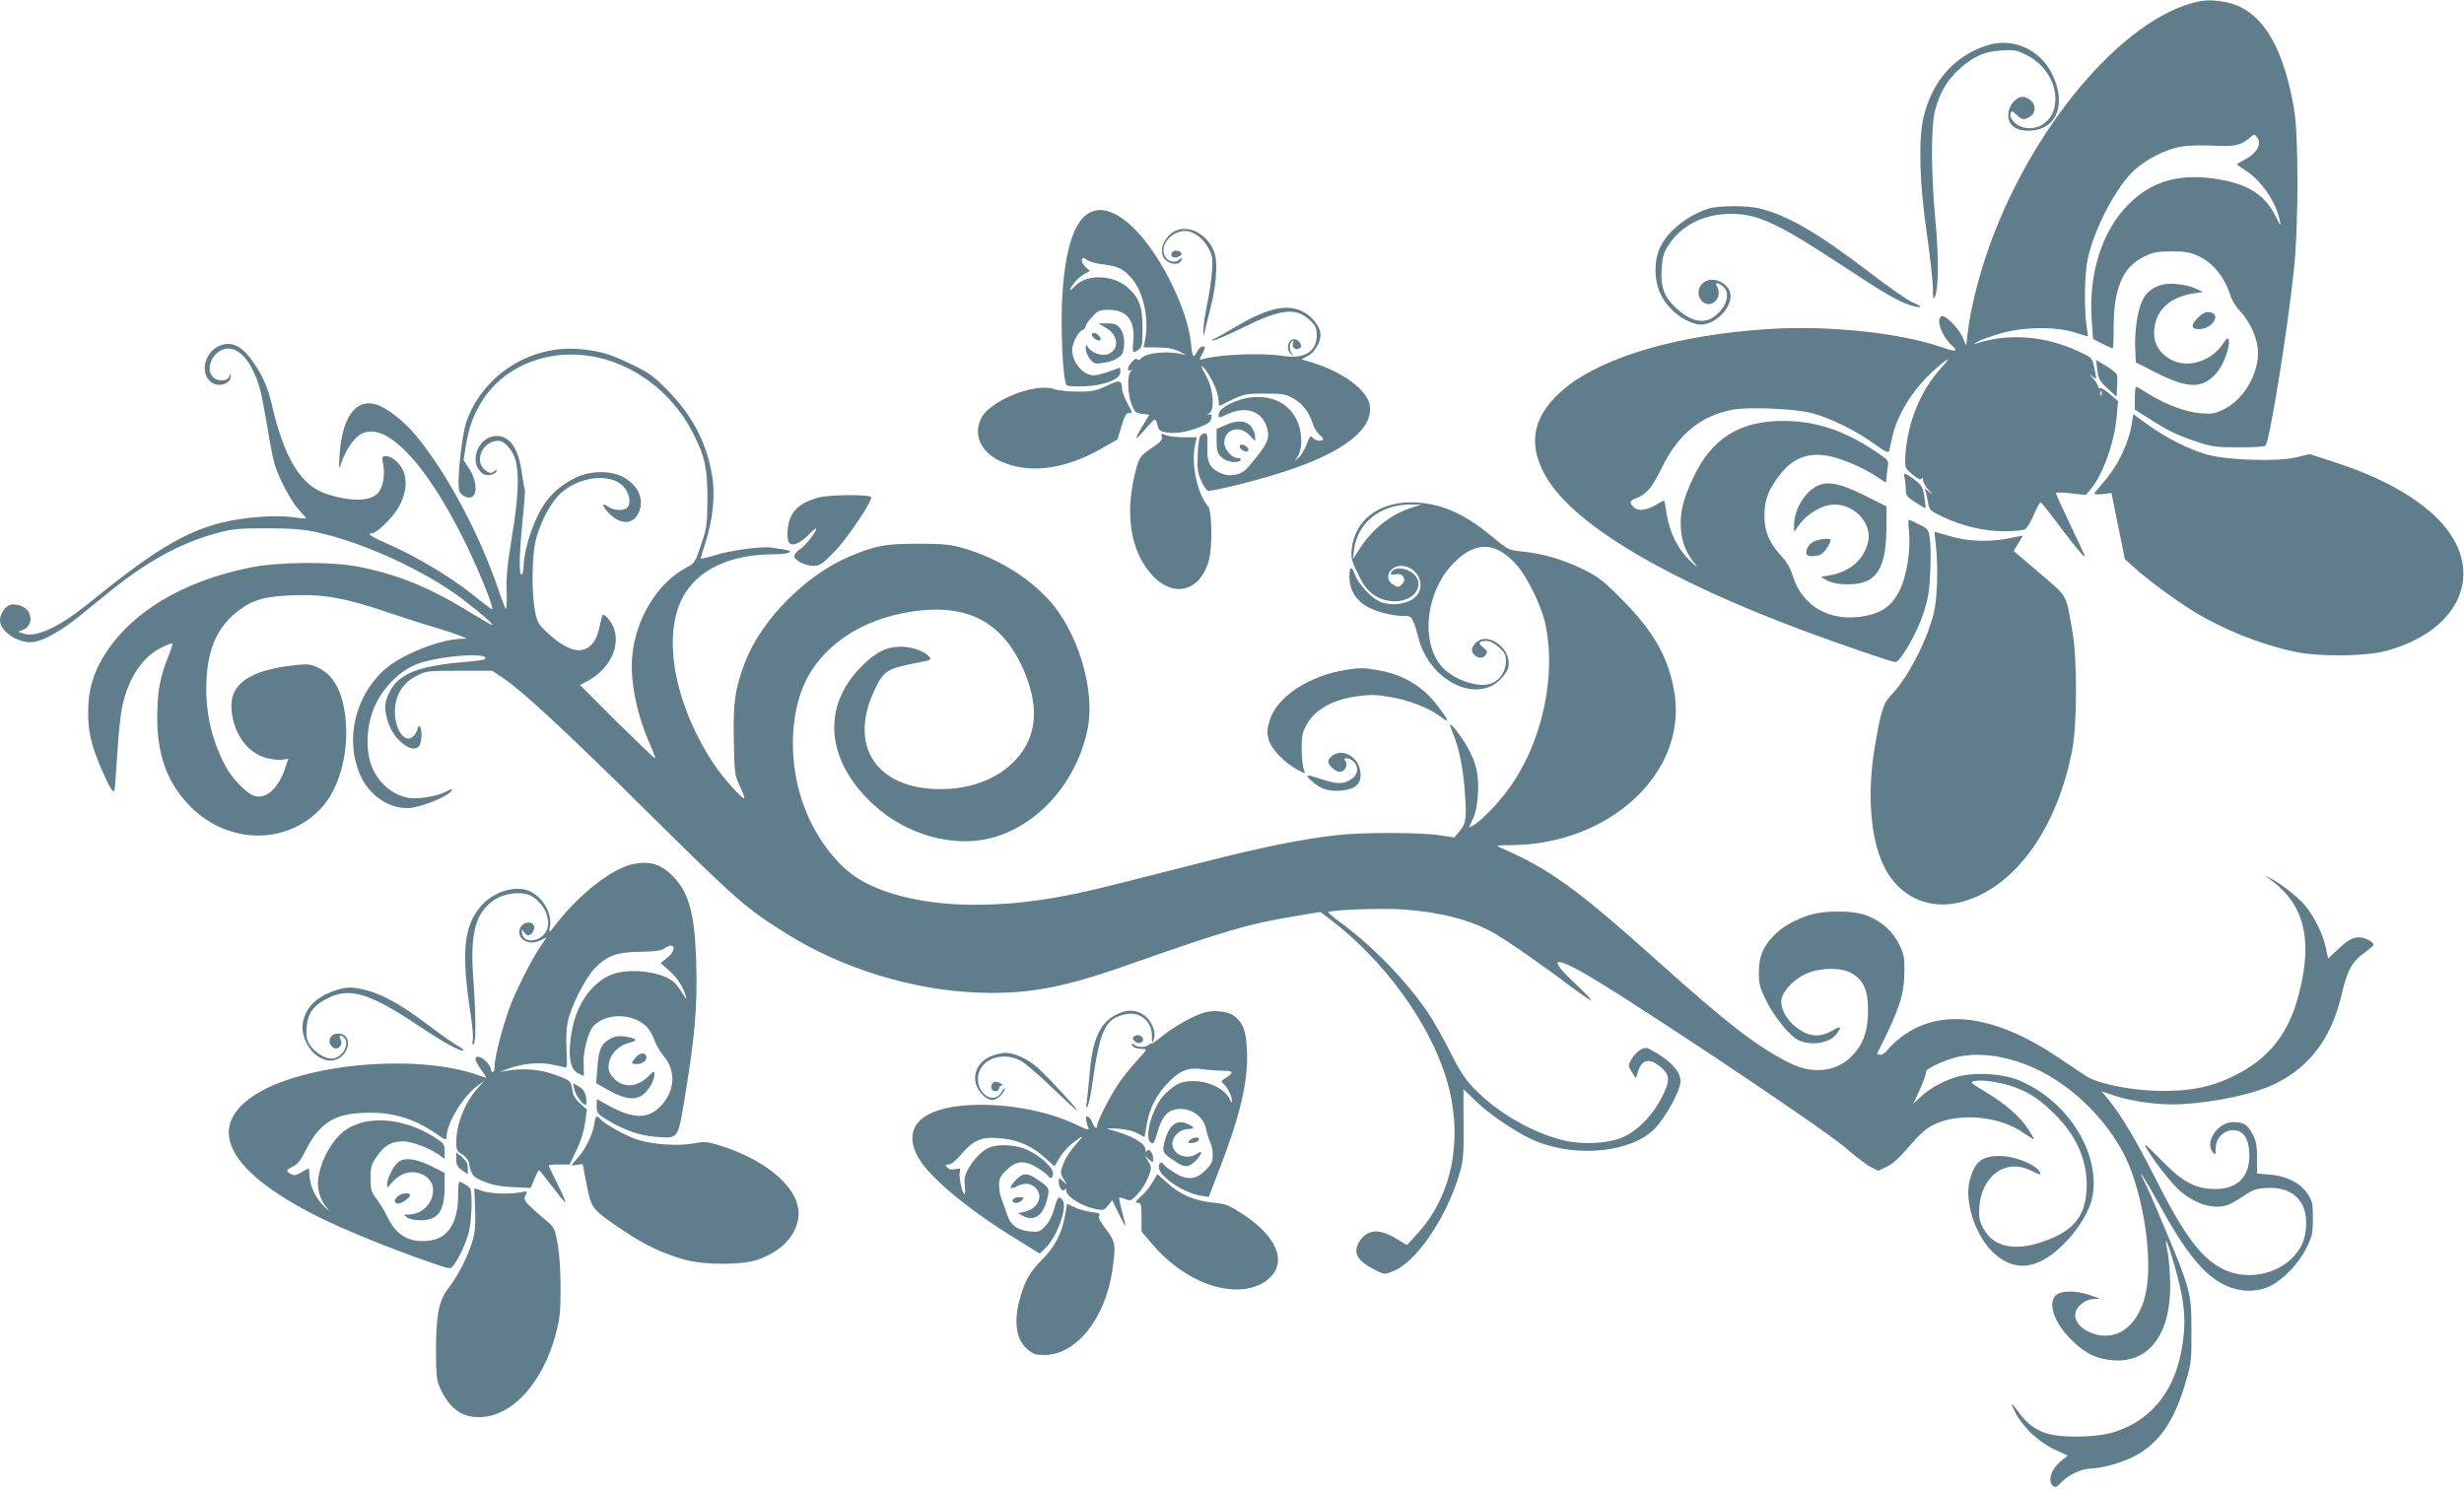 <?xml version="1.0" standalone="no"?>
<!DOCTYPE svg PUBLIC "-//W3C//DTD SVG 20010904//EN"
 "http://www.w3.org/TR/2001/REC-SVG-20010904/DTD/svg10.dtd">
<svg version="1.0" xmlns="http://www.w3.org/2000/svg"
 width="1280pt" height="774pt" viewBox="0 0 1280 774"
 preserveAspectRatio="xMidYMid meet">
<g transform="translate(0,774) scale(0.1,-0.1)"
fill="#607d8b" stroke="none">
<path d="M11430 7734 c-397 -76 -895 -669 -1114 -1326 -46 -139 -82 -288 -94
-398 l-8 -65 -20 45 c-22 48 -88 114 -107 107 -33 -11 -1 -103 52 -151 36 -33
23 -36 -51 -10 -223 76 -596 115 -908 94 -459 -30 -842 -141 -1043 -301 -174
-140 -208 -293 -104 -469 146 -248 629 -535 1353 -803 194 -72 443 -157 460
-157 25 0 111 148 144 248 26 79 33 119 37 213 3 63 3 141 -1 172 -7 56 -8 58
-56 82 -27 14 -52 25 -54 25 -3 0 -3 -28 1 -63 9 -100 -12 -231 -50 -307 -39
-78 -92 -116 -188 -132 -174 -30 -318 53 -366 210 -11 38 -31 73 -61 105 -63
70 -87 127 -86 212 1 82 22 135 83 212 71 90 157 118 272 89 76 -20 171 -63
234 -106 45 -31 45 -31 45 -8 0 13 3 39 6 59 6 36 5 38 -56 79 -164 111 -312
162 -480 163 -232 2 -378 -90 -474 -295 -54 -115 -70 -181 -64 -267 5 -70 27
-124 74 -182 18 -22 10 -17 -25 16 -65 62 -106 144 -122 240 -6 41 -13 75 -14
75 -2 0 -23 -11 -46 -25 -51 -28 -91 -32 -113 -9 -23 22 -20 33 10 44 59 23
83 52 135 156 86 177 201 272 367 305 82 16 324 6 412 -17 92 -23 231 -91 322
-157 63 -45 78 -52 82 -39 2 9 10 42 16 72 26 115 103 241 208 338 85 77 108
87 45 19 -106 -114 -176 -288 -185 -456 -3 -63 -3 -63 37 -96 28 -24 42 -30
47 -22 5 8 8 5 8 -7 0 -11 12 -34 28 -50 23 -26 23 -28 3 -11 -23 19 -24 19
-18 2 4 -10 10 -37 13 -59 7 -38 10 -42 78 -74 102 -48 212 -74 318 -74 49 0
97 4 107 10 10 5 31 39 46 75 16 36 31 65 35 65 4 0 51 -58 104 -130 89 -117
126 -161 126 -148 0 3 -34 75 -75 161 -41 86 -75 160 -75 165 0 5 35 4 77 -1
l78 -9 27 32 c64 78 123 243 134 380 l7 76 -43 37 c-24 20 -47 34 -51 31 -5
-3 -9 0 -9 7 0 7 -12 27 -27 43 -19 20 -20 24 -5 12 26 -22 25 -23 11 45 -11
51 -11 51 -83 84 -174 81 -363 95 -531 40 -12 -4 -9 0 6 9 15 9 67 27 115 42
120 36 295 39 394 6 35 -12 65 -20 66 -19 1 1 -2 27 -7 57 -13 89 -10 270 6
343 31 148 139 360 232 453 63 63 173 120 260 133 35 6 109 7 166 4 107 -6
141 2 190 46 17 15 20 14 33 -4 25 -34 -3 -83 -68 -116 -21 -11 -38 -21 -38
-23 0 -1 23 -17 50 -35 80 -52 155 -164 174 -261 6 -28 1 -23 -22 25 -52 107
-137 164 -282 191 -208 38 -361 -3 -485 -130 -137 -139 -206 -359 -189 -602
l7 -95 48 -25 c27 -13 51 -24 54 -24 3 0 5 47 5 106 0 204 46 314 153 368 50
25 70 29 145 30 70 0 97 -4 139 -23 79 -35 139 -109 172 -213 7 -20 28 -54 48
-75 55 -59 93 -147 93 -215 0 -117 -77 -245 -175 -293 -50 -25 -64 -27 -125
-22 -76 6 -185 47 -271 102 -30 19 -57 35 -61 35 -5 0 -8 -26 -8 -59 l0 -59
63 -40 c109 -70 150 -90 247 -123 88 -30 105 -33 227 -33 77 -1 136 3 142 9
21 21 114 595 147 910 25 228 25 701 1 840 -51 292 -141 462 -283 531 -53 26
-146 39 -204 28z m-513 -2046 c-3 -8 -6 -5 -6 6 -1 11 2 17 5 13 3 -3 4 -12 1
-19z"/>
<path d="M10315 7502 c-166 -57 -276 -183 -322 -368 -28 -115 -22 -343 16
-604 17 -118 31 -246 32 -285 0 -58 2 -66 11 -45 19 47 20 203 2 395 -23 251
-24 488 -1 574 24 89 62 155 123 210 73 67 133 94 222 99 63 4 79 1 126 -22
104 -51 167 -159 151 -262 -12 -86 -93 -139 -171 -114 -39 13 -68 49 -59 72 5
13 10 12 30 -8 28 -28 42 -30 73 -8 39 27 23 83 -29 99 -31 10 -72 -24 -83
-68 -18 -71 32 -114 123 -105 129 13 175 143 102 292 -65 133 -211 195 -346
148z"/>
<path d="M8875 6656 c-109 -35 -212 -117 -251 -201 -29 -60 -32 -149 -8 -218
29 -86 119 -166 204 -182 73 -13 169 70 170 146 0 62 -84 108 -136 74 -32 -21
-40 -59 -20 -90 40 -61 121 0 86 66 -13 23 -2 24 28 3 36 -25 30 -85 -14 -133
-61 -68 -136 -64 -222 14 -67 60 -86 111 -80 209 4 62 10 83 36 123 63 97 169
154 298 161 151 8 255 -38 589 -258 238 -157 312 -200 379 -219 56 -15 56 -6
2 18 -26 11 -120 76 -210 145 -278 213 -429 302 -581 342 -62 17 -217 17 -270
0z"/>
<path d="M5653 6631 c-72 -45 -117 -180 -133 -405 -13 -171 1 -474 22 -488 7
-5 49 -7 93 -5 102 4 185 37 185 73 0 13 -1 24 -2 24 -2 0 -27 -9 -56 -20 -29
-11 -65 -20 -81 -20 -55 0 -111 67 -111 132 0 36 31 95 55 104 8 4 15 12 15
19 0 8 15 30 34 49 30 33 38 36 88 36 94 0 136 -57 125 -166 -6 -57 -2 -62 29
-40 17 13 19 27 19 113 0 112 -17 156 -79 211 -76 66 -213 69 -272 5 -13 -14
-24 -23 -24 -19 0 18 44 67 72 82 l30 16 -21 19 c-12 11 -21 26 -21 34 0 19 5
19 33 1 12 -7 48 -17 80 -20 71 -8 104 -24 144 -70 64 -72 94 -215 71 -326
l-8 -35 73 0 c54 -1 83 -6 117 -23 25 -12 36 -19 25 -16 -73 23 -195 14 -225
-16 -12 -12 -20 -15 -22 -7 -6 15 -48 -28 -48 -49 0 -9 5 -12 13 -8 10 6 10 4
0 -7 -18 -19 -15 -116 5 -169 16 -40 21 -46 55 -50 l37 -5 -35 -59 c-20 -32
-34 -60 -32 -62 2 -2 23 18 46 46 23 27 46 50 50 50 5 0 11 -13 14 -29 5 -25
13 -31 42 -37 48 -9 108 0 177 27 43 16 57 27 61 46 3 19 1 23 -12 19 -12 -5
-11 -2 3 9 28 21 18 127 -18 191 -31 56 -33 68 -5 34 33 -41 69 -122 69 -158
0 -19 3 -32 8 -30 122 63 124 63 232 63 96 0 109 -2 152 -27 48 -29 77 -68 98
-130 6 -21 22 -46 35 -57 14 -10 21 -21 18 -25 -12 -11 -40 -6 -54 10 -11 13
-15 9 -31 -34 -10 -27 -28 -58 -40 -68 l-22 -19 17 27 c10 16 17 47 17 74 0
153 -110 249 -265 229 -72 -9 -159 -53 -163 -82 -4 -28 -5 -28 49 -3 93 42
175 13 200 -70 18 -59 5 -87 -96 -206 -38 -45 -100 -56 -155 -27 -48 25 -61
55 -58 136 3 67 -2 76 -31 58 -11 -7 -16 -36 -19 -98 -4 -76 -1 -97 18 -141
14 -32 29 -52 39 -52 36 0 274 60 394 100 309 100 465 223 442 347 -14 78
-141 171 -297 219 l-57 17 32 17 c35 18 67 71 67 111 0 37 -39 90 -85 116 -82
47 -184 26 -349 -71 -53 -31 -106 -61 -118 -66 -17 -6 -18 -9 -6 -9 9 -1 82
31 161 70 194 95 269 103 342 35 30 -29 35 -40 35 -79 0 -85 -66 -124 -177
-106 -106 17 -329 8 -416 -17 -17 -5 -18 -4 -3 25 19 37 20 41 3 41 -8 0 -20
-11 -27 -25 -7 -14 -16 -25 -20 -25 -4 0 -10 29 -13 65 -17 180 -163 473 -303
605 -90 85 -168 109 -231 71z"/>
<path d="M6085 6528 c-40 -32 -59 -83 -44 -119 17 -41 86 -55 97 -19 4 12 2
13 -9 3 -21 -21 -57 -15 -75 12 -35 53 27 135 102 135 44 0 95 -38 122 -90 21
-39 23 -55 18 -120 -3 -41 -14 -119 -26 -174 -11 -54 -19 -115 -19 -135 1 -27
3 -30 6 -11 2 14 16 68 29 120 31 116 41 242 24 294 -35 106 -153 161 -225
104z"/>
<path d="M6087 6426 c-4 -9 -2 -18 4 -21 14 -9 51 5 46 18 -6 18 -44 20 -50 3z"/>
<path d="M11233 6261 c-49 -13 -81 -37 -103 -80 -25 -51 -42 -158 -38 -251 l3
-73 107 -54 c166 -84 241 -84 314 1 35 41 68 129 62 167 -3 19 -8 15 -35 -24
-64 -88 -184 -122 -268 -74 -55 31 -85 79 -85 136 1 112 75 187 207 207 l48 7
-40 18 c-49 22 -129 31 -172 20z"/>
<path d="M11420 6091 c-41 -40 -39 -61 4 -61 70 0 119 81 53 88 -20 2 -35 -5
-57 -27z"/>
<path d="M5745 6037 c66 -38 72 -114 10 -137 -31 -12 -87 8 -104 37 -9 16 -10
15 -11 -8 0 -15 10 -39 22 -54 19 -24 26 -27 65 -21 58 8 99 30 107 58 12 46
6 95 -15 122 -17 21 -28 26 -67 26 l-47 0 40 -23z"/>
<path d="M5672 5998 c6 -16 36 -34 44 -25 9 9 -15 37 -33 37 -8 0 -13 -5 -11
-12z"/>
<path d="M6702 5968 c-17 -17 -15 -53 6 -69 14 -11 15 -11 5 1 -16 18 -17 57
-1 66 7 5 9 2 5 -9 -8 -21 14 -39 33 -27 12 7 12 13 4 27 -14 23 -36 27 -52
11z"/>
<path d="M1156 5949 c-84 -23 -122 -133 -66 -189 37 -37 112 -17 109 28 -1 15
-2 15 -6 0 -7 -26 -48 -33 -78 -14 -46 30 -28 114 32 145 79 41 164 -47 207
-214 8 -33 24 -118 36 -190 11 -71 27 -155 36 -185 22 -75 87 -197 129 -242
19 -20 35 -38 35 -41 0 -2 -28 0 -62 5 -93 14 -262 1 -375 -27 -195 -49 -355
-146 -688 -416 -157 -128 -280 -185 -346 -160 l-24 9 27 11 c32 12 46 52 29
87 -11 26 -47 44 -86 44 -30 0 -65 -44 -65 -82 0 -63 107 -129 183 -112 56 12
139 60 227 131 47 38 122 99 167 135 184 149 359 245 538 295 91 25 115 28
270 28 127 0 191 -5 255 -19 243 -52 562 -198 759 -346 113 -86 190 -155 146
-132 -11 5 -69 40 -130 77 -198 119 -359 183 -555 221 -143 27 -409 25 -557
-4 -355 -71 -627 -235 -765 -463 -56 -92 -79 -176 -80 -284 -1 -106 15 -176
71 -305 39 -89 56 -119 65 -109 2 2 9 87 15 189 6 102 18 217 27 255 34 149
108 256 208 303 26 13 50 21 52 19 2 -2 -7 -32 -21 -66 -44 -106 -58 -187 -58
-316 -1 -200 53 -345 171 -464 197 -200 503 -203 682 -8 85 92 135 256 128
420 -7 161 -56 265 -143 307 -39 19 -55 21 -113 15 -246 -25 -352 -98 -339
-236 11 -120 81 -218 176 -246 29 -8 68 -13 87 -10 l32 5 -19 -55 c-34 -100
-95 -154 -155 -139 -40 10 -118 90 -153 156 -74 139 -107 289 -98 452 8 164
60 274 164 354 76 58 142 77 288 81 162 6 270 -14 500 -92 88 -30 198 -65 245
-78 47 -14 101 -32 120 -40 l35 -15 -30 -1 c-118 -4 -320 -87 -404 -166 -149
-139 -198 -360 -121 -539 46 -109 155 -182 259 -174 57 4 190 57 212 84 15 18
9 18 -28 -1 -44 -22 -141 -38 -186 -31 -93 15 -172 86 -202 182 -28 89 -18
209 25 302 43 93 131 180 217 212 116 44 389 63 351 25 -3 -4 -57 -11 -120
-16 -239 -21 -338 -65 -382 -171 -20 -47 -20 -71 -1 -137 30 -99 135 -177 165
-122 13 25 13 88 0 96 -5 3 -10 0 -10 -8 0 -8 -8 -25 -18 -37 -45 -56 -108 33
-100 141 6 76 44 133 113 168 47 25 57 26 221 26 l171 0 54 -36 c104 -70 318
-268 764 -709 457 -452 499 -488 709 -620 287 -180 650 -293 991 -307 255 -10
441 23 765 137 520 183 645 220 887 260 l132 22 63 -48 c262 -202 488 -507
582 -789 103 -306 51 -622 -136 -829 l-59 -65 -60 36 c-84 50 -145 46 -185
-14 -39 -61 -16 -104 83 -153 43 -22 46 -22 89 -5 117 44 272 269 341 492 25
83 27 99 26 271 l-1 183 71 -68 c77 -73 226 -171 310 -204 215 -85 492 -55
612 66 57 58 135 200 135 247 0 47 -43 98 -123 146 -53 32 -57 33 -84 18 -16
-8 -37 -30 -48 -49 -18 -34 -18 -35 2 -67 l21 -33 11 36 c22 65 60 72 119 22
47 -40 49 -68 7 -152 -46 -93 -124 -175 -201 -210 -75 -34 -207 -42 -307 -19
-160 38 -341 140 -462 263 -52 52 -77 90 -131 196 -36 72 -88 164 -115 204
-113 167 -286 345 -454 469 -36 26 -65 51 -65 55 0 11 282 22 387 14 191 -13
351 -54 467 -119 70 -39 262 -172 409 -284 54 -40 101 -72 103 -69 3 2 -36 43
-86 89 -127 120 -118 142 25 65 194 -104 1250 -808 1378 -917 51 -44 110 -90
133 -102 l41 -21 46 22 c31 15 67 48 114 104 45 54 86 91 119 109 130 70 350
52 477 -39 27 -19 50 -33 52 -31 2 2 -13 27 -32 56 -44 65 -117 128 -222 191
-79 48 -80 49 -49 55 42 8 149 -10 218 -38 75 -31 122 -63 193 -134 109 -106
167 -234 167 -365 0 -140 -48 -219 -165 -273 -179 -82 -316 -66 -373 46 -19
36 -23 57 -20 105 10 168 139 259 271 192 26 -13 47 -21 47 -18 0 39 -121 94
-210 95 -98 1 -136 -32 -160 -138 -24 -110 37 -286 130 -369 106 -95 221 -83
347 36 84 79 148 182 163 260 42 227 -130 500 -382 604 -91 38 -247 44 -336
14 -73 -25 -132 -59 -180 -105 l-33 -31 36 78 c19 43 33 83 30 87 -8 13 84 58
158 77 122 31 287 4 437 -72 210 -106 400 -316 474 -525 75 -210 106 -481 72
-633 -39 -174 -161 -257 -292 -198 -78 36 -97 100 -43 145 20 17 43 26 67 27
37 1 36 1 -18 19 -78 27 -154 26 -181 -1 -42 -42 -8 -141 81 -230 71 -71 135
-102 223 -107 182 -11 293 138 291 393 -1 61 -7 136 -13 168 -21 96 -6 74 28
-44 48 -163 64 -260 57 -359 -20 -288 -155 -475 -387 -537 -41 -10 -104 -17
-174 -17 -159 0 -229 30 -304 134 -36 50 -40 46 -10 -12 37 -72 122 -152 200
-188 l71 -33 -31 -24 c-54 -43 -77 -107 -46 -133 12 -10 20 -7 44 19 36 38
104 70 151 71 57 1 156 28 222 61 133 67 214 184 274 394 27 92 29 113 28 260
0 207 -2 211 -177 625 -24 58 -54 125 -67 150 -45 90 0 21 74 -113 142 -258
233 -369 342 -423 78 -38 167 -40 239 -5 68 34 147 117 187 198 30 61 33 76
33 154 0 77 -3 90 -28 127 -36 55 -108 92 -195 99 l-67 6 0 81 c0 64 -5 90
-23 123 -26 50 -47 63 -101 63 -79 0 -149 -101 -107 -155 15 -19 15 -18 16 18
0 55 45 99 97 95 51 -4 78 -50 78 -133 0 -117 -72 -180 -195 -172 -97 6 -157
41 -269 156 -74 76 -89 87 -71 56 38 -66 130 -183 174 -222 82 -71 181 -100
253 -72 15 5 52 27 81 47 46 31 63 37 120 40 125 6 201 -61 202 -177 0 -75
-17 -125 -61 -175 -85 -97 -242 -129 -362 -74 -119 55 -209 175 -364 483 -95
189 -174 321 -240 402 l-35 43 55 -19 c101 -35 250 -54 361 -48 190 12 383 55
491 109 179 90 287 238 340 463 29 125 55 172 121 217 24 18 44 35 44 39 0 16
-45 39 -75 39 -35 0 -63 -17 -120 -72 l-41 -38 -12 57 c-15 71 -58 157 -108
219 -37 44 -133 119 -184 143 l-25 12 25 -18 c178 -127 226 -309 154 -591 -53
-212 -157 -343 -341 -433 -124 -61 -243 -82 -413 -76 -141 6 -294 38 -351 75
-15 9 -78 52 -141 94 -331 224 -612 264 -816 114 -32 -24 -65 -55 -75 -69 -10
-15 -27 -27 -38 -27 -11 0 -19 3 -17 8 114 224 141 304 141 428 1 68 -3 89
-27 137 -33 68 -90 119 -165 149 -78 30 -230 30 -315 -1 -82 -29 -136 -63
-179 -110 -51 -56 -70 -105 -70 -182 -1 -55 4 -77 34 -140 43 -90 129 -196
175 -215 71 -30 163 -12 198 38 25 36 19 39 -26 13 -62 -35 -114 -33 -174 8
-60 40 -99 109 -89 158 10 45 67 103 128 130 74 33 187 34 240 0 60 -37 82
-89 81 -196 -1 -107 -27 -176 -89 -237 -79 -78 -203 -90 -320 -30 -167 84
-320 202 -669 515 -436 391 -575 492 -836 605 -21 9 -10 11 61 11 508 4 907
371 849 780 -26 182 -103 323 -270 492 -103 104 -125 121 -210 163 -103 50
-208 81 -317 91 -67 7 -70 9 -158 82 -145 120 -272 173 -417 173 -169 0 -292
-97 -306 -243 -5 -49 -2 -60 47 -157 37 -74 100 -114 177 -114 120 0 169 113
70 160 -37 18 -80 13 -89 -11 -5 -11 0 -13 23 -9 37 8 59 -25 34 -50 -19 -20
-24 -20 -52 0 -44 31 -13 94 46 94 78 0 128 -88 86 -149 -34 -48 -134 -66
-200 -35 -44 21 -108 92 -125 137 -18 51 -29 46 -29 -11 0 -60 26 -109 76
-144 44 -31 138 -58 201 -58 39 0 44 -3 56 -32 8 -18 19 -55 26 -83 46 -183
226 -308 368 -254 42 15 92 69 99 104 18 100 -117 192 -175 119 -15 -20 -18
-31 -11 -44 15 -29 51 -36 67 -14 12 17 11 21 -12 40 -29 23 -24 34 17 34 18
0 41 -12 65 -33 30 -28 36 -40 36 -74 0 -49 -30 -95 -73 -113 -58 -24 -169 7
-238 65 -142 120 -113 422 55 575 107 98 203 92 306 -19 56 -60 128 -204 152
-301 65 -277 -15 -639 -194 -877 -60 -80 -140 -161 -179 -182 l-21 -11 21 47
c15 33 23 75 26 134 5 96 -10 158 -56 239 -28 50 -83 122 -89 116 -2 -2 5 -23
15 -47 31 -74 52 -175 61 -297 11 -142 7 -171 -27 -211 l-27 -32 -80 12 c-103
15 -401 15 -530 0 -184 -21 -388 -62 -705 -143 -173 -44 -376 -95 -450 -114
-299 -76 -499 -104 -725 -105 -243 0 -461 48 -600 132 -114 68 -223 210 -284
369 -86 221 -82 489 7 667 102 201 324 335 601 362 242 24 409 -65 511 -272
103 -211 94 -381 -27 -508 -91 -96 -229 -149 -388 -149 -332 0 -481 225 -341
517 49 101 61 109 239 143 51 10 57 14 45 27 -23 29 -91 53 -148 53 -75 0
-129 -27 -205 -103 -208 -208 -185 -487 60 -715 168 -157 412 -227 610 -177
248 63 451 293 506 573 39 201 -54 506 -205 668 -112 121 -270 216 -442 266
-67 19 -103 23 -234 23 -169 0 -220 -9 -354 -65 -229 -96 -460 -329 -545 -549
-53 -138 -63 -211 -59 -408 3 -169 5 -181 31 -237 15 -32 26 -61 24 -63 -9 -9
-115 110 -162 182 -221 338 -274 718 -128 909 88 114 240 175 438 176 83 0
119 15 59 25 -21 3 -52 8 -67 10 -48 8 -217 -15 -294 -40 -40 -12 -73 -20 -73
-16 0 3 11 40 25 82 37 118 50 234 37 330 -25 177 -102 328 -233 460 -74 76
-98 93 -190 137 -113 54 -160 68 -265 78 -258 24 -506 -135 -591 -377 -24 -71
-50 -309 -38 -356 7 -29 51 -49 71 -32 25 21 17 88 -17 141 l-31 48 15 92 c37
216 173 372 376 432 304 89 647 -77 804 -390 59 -117 72 -178 72 -334 -1 -136
-3 -151 -33 -240 -30 -91 -33 -96 -75 -118 -152 -80 -267 -269 -283 -465 -11
-129 25 -304 96 -462 16 -36 26 -65 22 -65 -3 0 -92 86 -198 190 l-191 191 31
16 c122 62 184 187 142 286 -7 18 -23 40 -34 51 -21 18 -21 18 -28 -10 -19
-87 -28 -110 -54 -136 -50 -49 -123 -30 -221 60 -53 48 -58 57 -70 119 -18 93
-16 281 4 366 21 83 66 175 113 227 100 111 297 131 355 36 22 -35 25 -76 7
-94 -17 -17 -69 -15 -96 4 -40 28 -37 6 5 -36 57 -56 119 -56 148 1 35 67 5
144 -75 189 -66 37 -173 36 -252 -3 -91 -45 -153 -107 -197 -201 -40 -83 -71
-197 -71 -260 0 -19 -5 -38 -10 -41 -15 -9 -13 107 5 284 9 84 14 155 11 159
-2 4 -9 42 -15 85 -18 128 -62 192 -132 192 -84 0 -140 -113 -89 -178 17 -22
29 -27 53 -25 17 2 33 10 35 18 5 13 3 13 -11 1 -14 -11 -21 -11 -42 3 -67 44
-21 156 65 156 31 0 76 -52 89 -104 19 -76 13 -203 -20 -396 -23 -141 -30
-208 -27 -281 1 -54 0 -95 -4 -93 -3 2 -16 35 -29 72 -99 301 -275 634 -440
831 -63 76 -155 147 -210 161 -103 28 -173 -72 -185 -265 -4 -79 -4 -79 10
-38 17 51 47 101 79 131 122 114 344 -101 562 -543 73 -149 151 -342 142 -351
-1 -2 -48 33 -102 77 -114 91 -295 200 -437 261 -91 40 -118 58 -84 58 24 0
111 86 138 137 34 62 43 117 29 170 -13 47 -60 93 -95 93 -22 0 -23 -2 -15
-46 10 -54 -2 -117 -27 -145 -40 -44 -134 -47 -263 -7 -137 42 -225 185 -291
474 -15 64 -34 113 -64 165 -69 116 -123 156 -190 138z m6174 -848 c-103 -33
-198 -107 -263 -206 l-39 -60 6 49 c18 139 135 234 291 235 l60 0 -55 -18z"/>
<path d="M10895 5818 c6 -47 12 -58 53 -96 l47 -43 3 52 c2 28 1 57 -2 64 -2
7 -27 26 -56 44 l-51 31 6 -52z"/>
<path d="M5750 5736 c-57 -27 -76 -31 -150 -31 -47 0 -104 6 -126 14 -100 33
-335 -62 -378 -154 -40 -84 -2 -171 96 -219 146 -70 335 -48 529 63 l84 48 21
69 c15 51 25 69 37 68 22 -2 22 -2 -8 54 -14 26 -25 56 -26 67 -2 51 -10 54
-79 21z"/>
<path d="M11075 5543 c-16 -106 -74 -226 -150 -311 -25 -28 -45 -53 -45 -57 0
-4 20 -5 44 -2 l45 6 10 -52 c6 -29 22 -106 35 -172 l24 -120 49 -44 c63 -58
209 -166 303 -224 157 -97 348 -174 530 -213 125 -27 366 -25 475 4 366 99
507 380 318 630 -103 136 -308 260 -572 346 l-143 47 -69 -17 c-98 -24 -362
-15 -467 15 -95 28 -207 85 -304 154 l-76 55 -7 -45z"/>
<path d="M6363 5530 l-43 -19 0 -61 c0 -51 4 -65 25 -85 25 -26 88 -35 100
-15 3 6 -3 10 -15 10 -31 0 -70 44 -70 80 0 70 80 94 131 39 l29 -31 0 25 c0
13 -9 36 -21 51 -25 32 -74 35 -136 6z"/>
<path d="M6035 5471 c5 -16 -6 -28 -54 -60 -53 -36 -61 -46 -75 -93 -65 -228
-39 -429 71 -557 112 -132 258 -99 303 69 19 67 16 257 -4 279 -55 61 -90 223
-68 318 l9 41 -66 0 c-36 0 -79 5 -94 11 -26 10 -28 9 -22 -8z"/>
<path d="M6440 5421 c0 -15 28 -33 40 -26 8 5 8 11 -1 21 -13 15 -39 19 -39 5z"/>
<path d="M9894 5258 c3 -13 6 -39 6 -59 0 -33 5 -40 48 -68 27 -17 51 -31 54
-31 2 0 0 26 -5 58 -8 51 -14 61 -52 90 -50 38 -59 40 -51 10z"/>
<path d="M9427 5208 c-61 -39 -107 -122 -107 -196 l0 -35 30 41 c35 48 105 92
159 99 112 15 217 -88 196 -190 -22 -100 -104 -166 -225 -180 -24 -2 -24 -3
10 -22 53 -29 172 -28 221 3 63 39 88 118 89 279 l0 102 -112 56 c-139 69
-202 79 -261 43z"/>
<path d="M4251 5155 c-78 -22 -120 -52 -142 -99 -20 -43 -25 -112 -10 -135 14
-22 57 -5 101 40 22 23 40 37 40 32 0 -16 -58 -91 -79 -103 -12 -6 -25 -19
-31 -29 -8 -16 -4 -23 24 -40 18 -12 50 -21 71 -21 34 0 45 8 109 73 70 72
204 272 191 285 -14 14 -220 12 -274 -3z"/>
<path d="M10057 4901 c12 -115 7 -268 -11 -344 -33 -140 -136 -340 -217 -423
-45 -46 -57 -81 -89 -270 -38 -218 -27 -439 29 -584 74 -194 249 -281 442
-220 267 83 480 387 555 791 24 128 25 462 1 600 -36 209 -22 183 -170 310
-73 62 -134 114 -135 115 -2 1 8 19 22 40 14 21 24 39 23 40 -1 1 -31 -4 -67
-12 -101 -21 -215 -18 -309 10 l-82 23 8 -76z"/>
<path d="M9419 4925 c-26 -14 -43 -50 -33 -67 7 -11 51 -10 75 2 16 9 49 58
49 75 0 11 -66 4 -91 -10z"/>
<path d="M6995 4260 c-194 -29 -365 -142 -400 -265 -13 -44 -14 -62 -5 -97 14
-49 79 -118 150 -157 39 -22 43 -22 35 -5 -14 33 -18 160 -6 197 34 103 130
168 279 189 70 10 98 10 177 -4 97 -16 202 -58 262 -104 45 -34 41 -20 -15 54
-82 109 -184 169 -324 192 -69 11 -80 11 -153 0z"/>
<path d="M6923 3815 c-13 -9 -23 -23 -23 -31 0 -20 37 -54 60 -54 26 0 46 36
29 56 -18 22 24 18 44 -4 30 -33 19 -75 -24 -97 -38 -20 -72 -18 -151 9 -72
24 -82 22 -45 -11 44 -41 87 -55 148 -51 81 6 113 35 106 97 -8 76 -90 125
-144 86z"/>
<path d="M3290 3251 c-110 -23 -276 -152 -399 -309 -37 -49 -40 -51 -35 -23
14 70 -28 151 -99 188 -72 37 -189 4 -257 -73 -92 -105 -105 -242 -54 -572 9
-57 13 -115 10 -128 -5 -17 -3 -23 4 -19 13 8 13 142 -1 335 -18 243 10 349
111 416 52 34 141 44 186 21 70 -36 110 -125 83 -182 -29 -60 -120 -70 -127
-14 -4 23 -3 24 12 4 12 -16 18 -18 33 -9 10 6 18 22 18 35 0 35 -54 34 -72
-1 -26 -53 40 -97 101 -67 l35 16 -30 -44 c-45 -67 -114 -201 -153 -297 -39
-99 -86 -274 -86 -324 0 -19 -4 -34 -10 -34 -5 0 -10 7 -10 15 0 9 -11 27 -25
40 -26 27 -55 33 -55 12 0 -8 14 -33 30 -55 17 -23 28 -42 26 -42 -2 0 -22 7
-45 15 -322 113 -915 58 -1164 -108 -252 -169 -130 -396 338 -630 134 -67 376
-165 572 -233 111 -39 112 -39 128 -19 29 37 65 114 80 172 16 59 20 210 7
229 -7 11 -45 34 -56 34 -3 0 -6 -31 -6 -68 0 -141 -50 -223 -144 -237 -103
-16 -178 25 -222 120 -13 27 -38 70 -56 93 -30 39 -33 51 -33 110 0 59 4 72
33 114 39 57 76 78 134 78 47 0 137 -34 187 -69 l31 -22 0 39 c0 37 -4 42 -51
72 -161 104 -356 118 -468 36 -82 -61 -149 -205 -138 -298 4 -32 16 -64 33
-87 l27 -36 -31 29 c-41 38 -70 100 -74 154 -1 23 -3 42 -4 42 -2 0 -19 -9
-38 -21 -28 -16 -39 -18 -55 -9 -28 15 -26 22 12 40 23 12 40 33 62 77 70 143
147 195 299 201 148 7 261 -26 380 -107 50 -35 56 -37 56 -18 0 69 82 206 157
263 l38 28 -37 -42 c-64 -72 -108 -185 -108 -279 0 -36 4 -44 30 -60 17 -10
33 -29 36 -43 13 -68 19 -75 79 -99 43 -18 86 -26 151 -29 l91 -4 19 46 c10
25 21 46 24 46 3 0 34 -39 69 -85 35 -47 66 -84 68 -81 2 2 -16 45 -41 95 -25
50 -46 93 -46 96 0 3 25 5 54 5 l55 0 35 73 c22 45 39 98 45 142 l10 70 -35
32 c-23 20 -37 43 -40 65 -8 53 -9 54 -88 83 -79 29 -160 36 -246 23 l-45 -7
39 14 c76 29 163 38 228 25 33 -6 66 -14 73 -16 11 -5 12 13 8 88 -3 56 -1
116 7 151 16 79 93 230 142 279 64 64 116 82 234 83 79 1 108 5 128 19 53 34
63 -9 12 -50 l-34 -28 44 -39 c44 -38 74 -86 88 -137 5 -15 -3 -8 -18 18 -14
24 -36 52 -48 62 -66 55 -243 73 -329 33 -95 -43 -168 -144 -195 -272 -26
-126 -17 -214 27 -236 15 -8 29 -15 31 -15 2 0 1 24 0 54 -5 68 22 173 51 205
68 74 222 66 285 -14 12 -15 26 -43 33 -63 7 -20 27 -54 44 -75 69 -80 63
-185 -14 -265 -65 -67 -141 -66 -268 3 l-63 35 0 -38 c0 -35 4 -40 55 -71 86
-52 167 -81 247 -87 124 -10 119 -18 156 208 51 306 65 466 59 683 -7 273 -38
384 -131 472 -57 55 -114 70 -196 54z"/>
<path d="M1733 2591 c-69 -24 -121 -65 -144 -115 -25 -55 -24 -102 4 -156 44
-89 141 -119 191 -59 42 50 27 109 -28 109 -45 0 -61 -51 -23 -74 25 -15 51
18 36 45 -11 21 1 25 19 7 33 -33 -13 -108 -65 -108 -38 0 -89 33 -114 72 -16
26 -19 45 -16 90 4 72 37 117 112 153 114 56 218 24 470 -145 134 -89 221
-137 232 -127 3 3 -9 13 -27 22 -18 9 -87 58 -154 108 -136 104 -235 159 -322
182 -74 19 -107 19 -171 -4z"/>
<path d="M5804 2471 c-88 -40 -129 -127 -144 -313 -5 -62 -12 -129 -15 -148
-4 -26 -3 -31 5 -18 5 9 15 51 21 95 43 305 68 359 174 383 77 17 140 -35 139
-114 -1 -37 0 -38 9 -18 16 36 -10 101 -52 129 -41 28 -82 29 -137 4z"/>
<path d="M6262 2481 c-55 -14 -157 -71 -222 -122 -33 -27 -60 -46 -60 -42 0 4
-5 2 -12 -5 -15 -15 -61 -15 -76 0 -8 8 -12 8 -12 1 0 -13 24 -23 57 -23 24 0
22 -4 -31 -61 -31 -33 -74 -87 -96 -120 -43 -63 -110 -195 -110 -216 0 -23
-15 -14 -27 17 -13 35 -38 41 -30 8 2 -13 7 -30 11 -39 5 -12 -7 -9 -51 12
-139 69 -328 109 -507 109 -285 -1 -411 -98 -334 -259 49 -104 255 -278 521
-441 l118 -73 30 29 c61 58 117 215 88 250 -19 23 -25 17 -43 -47 -11 -39 -28
-72 -47 -91 -27 -28 -35 -30 -80 -26 -65 7 -100 33 -118 89 -7 24 -20 59 -27
77 -8 18 -14 51 -14 74 0 34 6 47 39 79 50 50 95 53 163 10 25 -16 49 -34 52
-40 12 -19 26 -12 26 13 0 31 -65 90 -134 122 -56 26 -143 32 -193 13 -37 -14
-79 -54 -110 -107 -21 -35 -25 -52 -21 -92 3 -27 2 -47 -2 -45 -13 8 -31 96
-24 117 5 18 3 19 -23 14 -21 -5 -34 -2 -43 9 -10 13 -9 15 8 15 13 0 38 20
64 51 62 73 104 93 192 86 96 -6 171 -37 238 -97 l56 -50 26 44 c14 24 43 57
63 73 64 50 70 49 22 -3 -25 -27 -54 -71 -64 -98 -18 -47 -18 -50 -1 -80 l18
-31 -21 19 c-21 19 -21 19 -21 -6 0 -30 25 -57 33 -36 3 7 6 3 6 -9 1 -30 78
-78 145 -93 48 -10 51 -10 72 17 l22 28 32 -68 c18 -37 34 -67 35 -65 2 2 -5
34 -16 72 -10 38 -17 71 -15 73 2 2 16 -1 32 -7 27 -11 32 -8 65 27 20 21 44
61 54 87 18 47 18 50 1 80 l-18 31 21 -19 c21 -19 21 -19 21 6 0 30 -25 57
-33 36 -3 -7 -6 -3 -6 8 -1 34 -67 72 -181 104 -30 8 -25 9 32 6 42 -2 82 -11
106 -24 l38 -20 11 65 c15 86 51 157 113 220 61 63 103 78 179 68 31 -5 77 -8
104 -8 54 0 59 -10 17 -36 -27 -16 -29 -20 -15 -31 21 -18 45 -65 44 -87 0
-16 -1 -16 -9 2 -22 55 -106 98 -192 98 -59 0 -87 -12 -141 -62 -75 -69 -125
-261 -67 -261 4 0 14 26 23 58 20 73 48 109 92 118 75 14 148 -33 161 -104 4
-20 13 -49 20 -64 8 -15 14 -46 14 -69 0 -35 -6 -48 -39 -80 -50 -50 -95 -53
-163 -10 -25 16 -49 34 -52 40 -12 19 -26 12 -26 -13 0 -48 130 -136 222 -149
l37 -6 49 127 c113 289 156 470 150 627 -4 109 -19 150 -69 188 -30 22 -98 30
-147 18z"/>
<path d="M5897 2359 c-14 -8 -16 -14 -6 -25 14 -17 35 -18 45 -3 11 18 -18 39
-39 28z"/>
<path d="M3170 2343 c-46 -24 -61 -58 -67 -153 l-6 -78 53 -30 c82 -47 134
-59 175 -39 36 17 75 79 75 117 0 18 -4 17 -34 -14 -59 -58 -134 -60 -182 -3
-21 25 -25 38 -21 70 7 51 49 95 105 109 50 12 42 23 -24 33 -27 4 -50 1 -74
-12z"/>
<path d="M3300 2243 c-22 -28 -22 -28 -2 -31 30 -5 64 16 60 36 -5 27 -34 25
-58 -5z"/>
<path d="M5155 2255 c-72 -25 -107 -96 -81 -159 18 -43 63 -78 90 -70 24 7 56
40 56 58 -1 6 -8 -1 -16 -16 -36 -67 -124 -19 -124 66 0 97 118 148 221 96 21
-11 95 -74 163 -140 69 -66 128 -120 131 -120 10 0 -140 164 -202 220 -52 48
-123 80 -172 80 -14 -1 -44 -7 -66 -15z"/>
<path d="M5157 2113 c-15 -15 -7 -43 13 -43 11 0 20 7 20 15 0 8 6 15 13 15 8
0 7 4 -3 10 -18 11 -34 13 -43 3z"/>
<path d="M2984 2079 c6 -32 50 -88 60 -78 3 3 3 21 0 40 -5 26 -15 41 -37 54
l-30 18 7 -34z"/>
<path d="M3087 1899 c-7 -52 -48 -135 -87 -176 -16 -18 -30 -34 -30 -36 0 -2
13 -2 28 1 l29 4 21 -109 c25 -125 26 -126 192 -238 107 -72 200 -116 310
-148 107 -31 309 -31 392 0 123 46 196 125 206 224 13 138 -158 290 -413 369
-63 19 -76 20 -134 9 -75 -14 -202 -6 -281 17 -58 16 -177 82 -200 108 -20 25
-27 19 -33 -25z"/>
<path d="M6086 1887 c-13 -13 -29 -47 -36 -77 -14 -58 -13 -60 65 -111 41 -26
62 -24 96 10 35 35 39 59 7 37 -52 -36 -128 -5 -128 53 0 36 40 74 80 75 37 1
38 9 5 24 -39 18 -63 15 -89 -11z"/>
<path d="M6179 1814 c-11 -14 -9 -15 16 -12 16 1 30 9 33 16 6 18 -33 15 -49
-4z"/>
<path d="M2370 1717 c0 -28 6 -40 30 -57 l30 -21 0 28 c0 31 -5 39 -37 67
l-23 19 0 -36z"/>
<path d="M2071 1704 c-25 -18 -61 -87 -60 -119 0 -18 1 -18 20 5 49 59 111 75
169 45 98 -51 40 -204 -77 -205 -27 -1 -27 -1 -9 -15 12 -9 42 -15 72 -15 91
0 124 48 124 181 l0 65 -67 34 c-81 40 -138 48 -172 24z"/>
<path d="M5279 1611 c-38 -39 -38 -56 1 -36 40 21 72 19 98 -5 46 -43 14 -112
-57 -126 l-33 -7 23 -13 c60 -33 108 -1 129 86 14 58 13 60 -65 111 -41 26
-62 24 -96 -10z"/>
<path d="M5986 1596 c-14 -24 -39 -55 -56 -69 -34 -29 -37 -37 -15 -37 12 0
15 -15 15 -74 l0 -75 55 -64 c92 -109 216 -192 332 -222 115 -30 219 -13 280
47 88 85 35 212 -134 325 -79 52 -93 58 -157 64 -99 10 -172 40 -238 99 l-56
50 -26 -44z"/>
<path d="M2468 1460 c3 -81 0 -121 -13 -166 -22 -77 -78 -187 -125 -246 -50
-63 -65 -139 -65 -328 0 -117 4 -153 18 -185 50 -111 112 -159 209 -158 167 2
328 178 395 431 22 83 25 118 25 242 0 88 -6 178 -15 228 -15 79 -18 86 -59
120 -113 96 -122 107 -108 131 12 23 11 23 -26 16 -60 -11 -158 -7 -201 8
l-39 13 4 -106z"/>
<path d="M2066 1524 c-20 -19 -20 -30 -2 -37 15 -6 66 28 66 44 0 15 -47 10
-64 -7z"/>
<path d="M5267 1513 c-13 -12 -7 -23 12 -23 10 0 24 7 31 15 10 13 9 15 -12
15 -14 0 -28 -3 -31 -7z"/>
<path d="M5532 1422 c-15 -89 -53 -162 -122 -230 -61 -61 -89 -111 -115 -211
-29 -114 -15 -201 41 -250 30 -27 43 -31 90 -31 165 0 318 192 353 444 18 129
16 144 -34 210 -32 42 -42 63 -35 71 8 9 -3 14 -41 18 -29 4 -69 15 -89 25
l-37 18 -11 -64z"/>
</g>
</svg>
